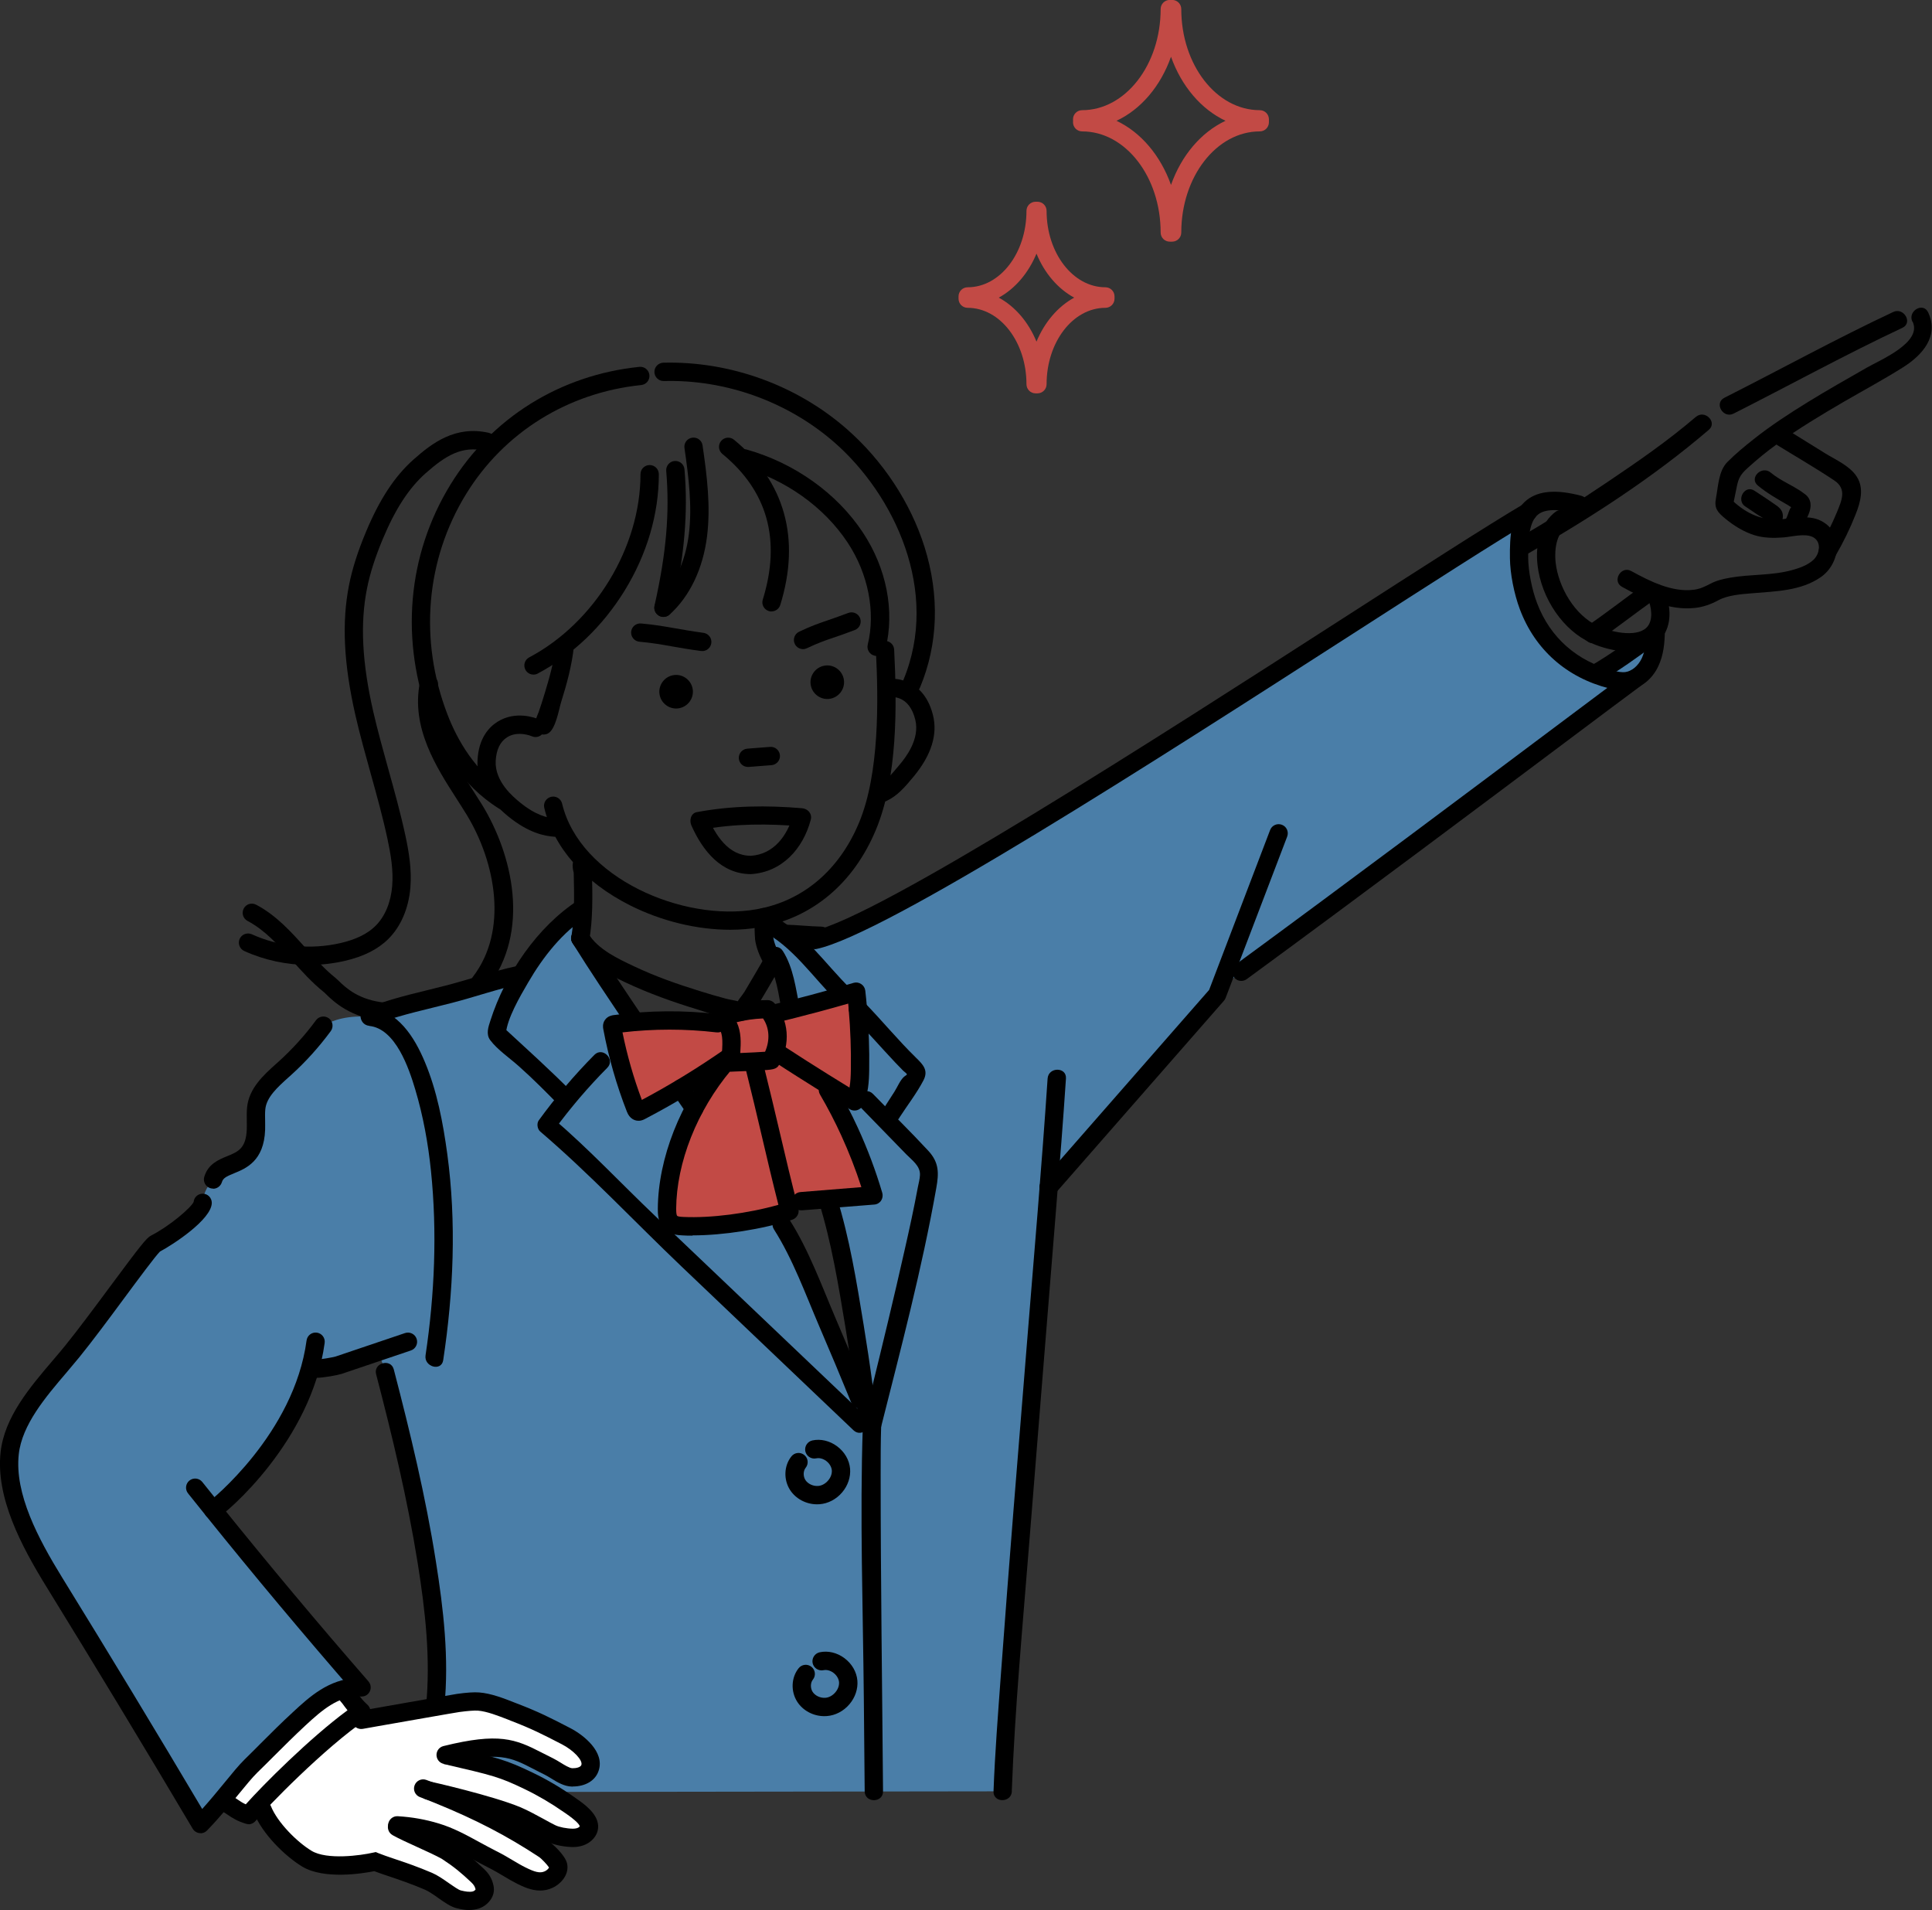 <?xml version="1.0" encoding="UTF-8"?>
<svg id="_レイヤー_2" data-name="レイヤー 2" xmlns="http://www.w3.org/2000/svg" viewBox="0 0 227.5 224.87">
  <rect x="0" y="0" width="227.5" height="224.87" fill="#333333" stroke="none"/>
  <defs>
    <style>
      .cls-1, .cls-2, .cls-3, .cls-4 {
        stroke-width: 0px;
      }

      .cls-2 {
        fill: #4a7ea8;
      }

      .cls-3 {
        fill: #c24a45;
      }

      .cls-4 {
        fill: #fff;
      }
    </style>
  </defs>
  <g id="_定規" data-name="定規">
    <polygon class="cls-4" points="40.82 199.09 43.18 202.39 55.99 200.78 68.15 205.59 69.72 208.48 68.03 209.57 64.9 208.36 61.17 206.56 58.28 206.08 56.11 206.2 56.48 207.16 61.17 209.69 67.79 213.06 69.24 215.47 67.07 217.15 63.46 215.23 61.65 214.86 64.66 218.12 65.75 220.76 64.18 221.73 60.81 220.28 56.11 217.39 53.83 217.15 55.27 219.92 56.96 222.45 55.51 224.02 52.5 222.69 47.81 220.52 44.44 219.32 39.86 220.04 34.8 218.24 32.27 214.74 30.73 213.06 29.14 214.14 26.5 212.22 33.24 204.03 40.82 199.09"/>
    <g>
      <path class="cls-3" d="M85.19,119.5c1.41-.33,3.78-.36,5.19-.7.27.34.3.24.57.58,3.97-1.16,5.9-1.52,9.87-2.67.95,4.41.69,8.65-.2,12.95-2.06-1-1.83-1.4-3.89-2.4,1.42,2.08,2.24,3.48,3.63,6.51,1.13,2.47,1.89,4.89,2.5,6.95-3.65.21-5.62.47-9.27.68-.03.61-.6.56-.63,1.18-9.94,2.36-14.28,1.47-14.28,1.47-.83-.14.32-9.97,5.09-17.79-2.58,1.39-6,2.84-8.58,4.23-1.16-3.19-2.01-6.22-2.79-9.93,4.17-.69,7.74-.23,12.09.13.24-.4.48-.8.72-1.19Z"/>
      <path class="cls-2" d="M118.06,210.89c-17.54.02-35.07.05-52.61.07-3.52-1.39-7.04-2.79-10.57-4.18,1.81-.15,3.62-.29,5.43-.44,2.05,1.08,4.11,2.15,6.16,3.23,1.13.83,2.67.44,3.23-.59.48-.88.18-2.13-.8-2.8-4.19-1.95-8.38-3.9-12.57-5.86-1.66.37-3.32.73-4.97,1.1.07-4.06-.06-8.45-.49-13.11-1.04-11.45-3.57-21.29-6.3-29.19-2.47.66-4.94,1.33-7.41,1.99-.92,2.14-2.14,4.55-3.79,7.08-2.76,4.23-5.78,7.36-8.29,9.58,5.76,6.89,11.53,13.78,17.29,20.67-1.09.26-2.75.76-4.57,1.74-2.27,1.21-3.99,2.74-8.25,7.73-1.58,1.85-3.59,4.26-5.85,7.17-3.28-6.31-6.35-11.19-8.53-14.45-1.78-2.66-7.46-11-12.27-20.83-.9-1.84-2.2-4.62-1.81-8.09.44-3.85,2.73-6.45,4.12-8.07,3.3-3.85,7.55-9.25,13.06-17.22,1.17-.19,2.79-.64,4.04-1.93,1.82-1.88.99-3.62,2.78-5.63,1.95-2.19,3.99-1.3,4.92-3.17.95-1.9-.93-3.3-.07-5.87.35-1.04.75-1.1,2.97-3.49,3.49-3.75,3.45-4.61,5.16-5.59,1.08-.61,2.89-1.29,5.73-1,5.79-1.5,11.58-2.99,17.38-4.49.48-1.18,1.34-2.91,2.87-4.66,1.49-1.7,3.05-2.77,4.14-3.4-.01,1.08-.02,2.17-.04,3.25,2.21,3.29,4.42,6.57,6.62,9.86-.94.16-1.87.32-2.81.48.98,3.52,1.96,7.04,2.93,10.57,1.6-1.03,3.2-2.06,4.8-3.09.68.74,1.36,1.49,2.04,2.23-.81,1.4-1.74,3.35-2.37,5.78-.85,3.27-.83,6.1-.66,8,4.12-.38,8.23-.76,12.35-1.14,3.12,7.03,6.25,14.07,9.37,21.1.1-3.98-.09-8.7-.94-13.94-.55-3.37-1.28-6.42-2.07-9.12,1.8-.14,3.6-.29,5.41-.43-1.68-3.94-3.35-7.89-5.03-11.83.93.25,1.86.51,2.79.76.35-1.51.64-3.32.74-5.36.15-2.99-.16-5.57-.56-7.55-2.56.7-5.13,1.4-7.69,2.11.04-.9,0-2.71-1.04-4.57-.46-.81-.99-1.43-1.44-1.87-.23-1.05-.46-2.1-.69-3.15,2.77.37,5.54.73,8.31,1.1,3.04-1.62,6.09-3.27,9.15-4.95,25.95-14.25,50.08-29.42,72.49-45.12-.22.52-3.21,7.98,1.2,14.11,2.27,3.16,5.41,4.42,6.79,4.89,2.46-1.51,4.91-3.01,7.37-4.52-1.65,3.6-1.81,4.51-1.61,4.62.15.09.53-.28.51-.29-.09-.14-26.5,19.42-50.26,37.05-.24.59-.49,1.17-.73,1.76-6.55,7.14-13.11,14.28-19.66,21.43-1.81,23.85-3.62,47.69-5.43,71.54Z"/>
      <path class="cls-1" d="M86.04,126.17c-.28,0-.56-.11-.76-.31-.21-.21-.33-.5-.32-.8.01-.37.03-.73.05-1.07.1-1.55.12-2.46-.55-3.25-.39-.45-.33-1.13.12-1.52.03-.02.05-.04.08-.06.11-.31.37-.57.71-.67,1.62-.48,3.3-.74,5-.75.32,0,.61.13.82.36,1.7,1.92,1.93,4.82.57,7.23-.33.59-.75.61-2.5.7-.9.05-1.98.09-2.77.12l-.4.02s-.03,0-.04,0ZM86.75,120.34c.55,1.17.5,2.41.42,3.63.97-.04,2.24-.1,2.92-.15.6-1.36.51-2.82-.24-3.92-1.05.04-2.09.19-3.11.44Z"/>
      <path class="cls-1" d="M100.62,130.74c-.2,0-.39-.05-.56-.16-2.04-1.24-4.11-2.52-6.16-3.83-1.06-.67-2.02-1.29-2.95-1.9-.5-.33-.64-.99-.31-1.49.33-.5.99-.64,1.49-.31.92.6,1.88,1.22,2.93,1.89,1.65,1.05,3.32,2.09,4.97,3.1.12-.66.15-1.4.16-2.11.04-2.36-.05-4.74-.25-7.07-.02-.24-.04-.47-.06-.71-.06.02-.12.03-.18.05-2.04.59-4.17,1.16-6.31,1.7-.72.18-1.45.36-2.17.53-.58.14-1.16-.22-1.3-.79-.14-.58.22-1.16.79-1.3.72-.17,1.43-.35,2.15-.53,2.12-.53,4.22-1.1,6.24-1.69.47-.13.94-.27,1.41-.41.3-.09.63-.04.9.14.27.18.44.46.48.78.08.65.14,1.34.2,2.04.21,2.41.3,4.86.26,7.29-.02,1.35-.1,2.89-.76,4.19-.14.27-.38.47-.67.55-.1.03-.2.04-.29.04Z"/>
      <path class="cls-1" d="M75.2,131.94s-.08,0-.13,0c-.33-.03-.92-.21-1.25-1.06-1.23-3.14-2.16-6.41-2.78-9.72-.03-.16-.12-.64.2-1.09.33-.47.83-.53.99-.56,4.11-.56,8.28-.6,12.4-.11.59.07,1.01.61.94,1.2-.07.59-.61,1.01-1.2.94-3.67-.43-7.39-.43-11.07,0,.55,2.71,1.31,5.37,2.28,7.95,3.33-1.77,6.58-3.76,9.67-5.91.49-.34,1.16-.22,1.5.27.34.49.22,1.16-.27,1.5-3.37,2.34-6.92,4.5-10.56,6.4-.12.06-.39.2-.74.2Z"/>
      <path class="cls-1" d="M94.33,142.49c-.56,0-1.03-.43-1.07-.99-.05-.59.39-1.11.99-1.16l7.18-.58c-.67-2.08-1.47-4.12-2.37-6.09-.75-1.64-1.59-3.26-2.5-4.81-.3-.51-.13-1.17.39-1.47.51-.3,1.17-.13,1.47.39.94,1.62,1.82,3.3,2.6,5,1.13,2.46,2.1,5.04,2.87,7.65.09.31.04.65-.14.92-.18.27-.48.44-.8.46l-8.53.68s-.06,0-.09,0Z"/>
      <path class="cls-1" d="M81.54,145.47c-.4,0-.79,0-1.17-.03-.5-.02-1.44-.07-2.13-.74-.79-.76-.78-1.86-.78-2.39.04-5.95,2.65-12.57,6.98-17.72.38-.46,1.06-.51,1.52-.13.46.38.51,1.06.13,1.52-4.01,4.77-6.43,10.88-6.47,16.34,0,.63.08.78.12.82.05.05.22.11.74.13,3.22.15,7.59-.41,11.18-1.43-.69-2.71-1.32-5.37-1.97-8.16-.58-2.47-1.18-5.02-1.83-7.61-.14-.58.21-1.16.78-1.31.58-.15,1.16.21,1.31.78.65,2.6,1.26,5.16,1.84,7.64.73,3.13,1.43,6.08,2.22,9.11.14.55-.17,1.12-.71,1.3-3.57,1.14-8.13,1.85-11.74,1.85Z"/>
      <g>
        <path class="cls-1" d="M103.23,77.22c-.08,0-.17,0-.26-.03-.58-.14-.93-.73-.79-1.3.94-3.86.06-8.35-2.38-12.03-2.77-4.18-7.32-7.42-12.48-8.87-.57-.16-.91-.76-.74-1.33.16-.57.76-.91,1.33-.74,5.65,1.59,10.64,5.15,13.69,9.76,2.8,4.23,3.78,9.24,2.67,13.74-.12.49-.56.82-1.05.82Z"/>
        <path class="cls-1" d="M90.85,71.99c-.11,0-.21-.02-.32-.05-.57-.18-.89-.78-.71-1.35,2.17-7.01.57-12.78-4.76-17.15-.46-.38-.53-1.06-.15-1.52.38-.46,1.06-.53,1.52-.15,5.99,4.91,7.87,11.64,5.45,19.45-.14.46-.57.76-1.03.76Z"/>
        <path class="cls-1" d="M78.13,72.63c-.3,0-.59-.12-.8-.36-.4-.44-.36-1.12.08-1.52,1.98-1.78,3.3-4.58,3.71-7.89.4-3.26-.02-6.64-.52-10.11-.09-.59.32-1.14.91-1.22.59-.09,1.14.32,1.22.91.53,3.62.96,7.16.53,10.68-.47,3.82-2.04,7.1-4.41,9.23-.21.18-.46.28-.72.28Z"/>
        <path class="cls-1" d="M78.13,72.63c-.08,0-.16,0-.24-.03-.58-.13-.95-.71-.82-1.29,1.39-6.18,1.8-10.93,1.38-15.87-.05-.59.39-1.12.98-1.17.59-.05,1.12.39,1.17.98.44,5.11,0,10.21-1.42,16.53-.11.5-.56.84-1.05.84Z"/>
        <path class="cls-1" d="M62.82,79.42c-.39,0-.76-.21-.95-.57-.28-.53-.08-1.18.45-1.46,7.72-4.09,13.1-12.96,13.1-21.56,0-.6.48-1.08,1.08-1.08s1.08.48,1.08,1.08c0,4.68-1.39,9.41-4.02,13.69-2.59,4.21-6.13,7.59-10.23,9.77-.16.09-.33.13-.5.13Z"/>
        <path class="cls-1" d="M107.35,81.61c-.14,0-.28-.03-.42-.08-.55-.23-.81-.86-.58-1.41,4.41-10.54-1.1-21.91-8.08-28.02-5.49-4.8-12.81-7.44-20.1-7.24-.6.01-1.09-.45-1.11-1.05-.02-.59.45-1.09,1.05-1.11,7.82-.2,15.68,2.63,21.57,7.78,4.27,3.73,7.53,8.67,9.18,13.89,1.8,5.72,1.62,11.45-.53,16.58-.17.41-.57.66-.99.66Z"/>
        <path class="cls-1" d="M59.29,95.33c-.19,0-.39-.05-.57-.16-4.42-2.76-6.81-7.12-8.03-10.29-3.61-9.38-2.75-19.52,2.36-27.84,4.82-7.85,12.93-12.9,22.24-13.85.59-.06,1.12.37,1.18.96.06.59-.37,1.12-.96,1.18-8.64.89-16.16,5.57-20.63,12.84-4.75,7.74-5.55,17.2-2.19,25.94,1.1,2.87,3.24,6.8,7.16,9.24.51.31.66.98.35,1.48-.2.33-.56.51-.92.51Z"/>
        <path class="cls-1" d="M36.41,113.6c-2.63,0-5.25-.55-7.65-1.64-.54-.25-.78-.88-.54-1.43.25-.54.88-.78,1.43-.54,3.26,1.48,6.98,1.84,10.47,1.03,1.81-.42,3.15-1.08,4.1-2.02,1.1-1.09,1.8-2.75,1.96-4.66.16-1.87-.17-3.78-.55-5.56-.55-2.57-1.27-5.17-1.97-7.68-.62-2.24-1.27-4.55-1.8-6.86-1.39-6.09-1.63-10.97-.76-15.36.38-1.92,1.03-3.96,1.98-6.23,1.61-3.86,3.39-6.57,5.59-8.53,2.24-1.99,4.95-4.04,8.87-3.17.58.13.95.7.82,1.29-.13.58-.7.95-1.29.82-2.66-.59-4.57.54-6.98,2.68-1.95,1.74-3.55,4.2-5.03,7.75-.89,2.13-1.5,4.04-1.85,5.82-.81,4.08-.58,8.67.74,14.46.52,2.26,1.16,4.55,1.77,6.76.71,2.54,1.44,5.17,2.01,7.81.42,1.94.77,4.04.59,6.19-.21,2.43-1.13,4.56-2.59,6.01-1.23,1.22-2.91,2.07-5.12,2.58-1.38.32-2.79.48-4.2.48Z"/>
        <path class="cls-1" d="M56.51,116.77c-.23,0-.46-.07-.66-.23-.47-.36-.56-1.04-.19-1.51,4.24-5.47,2.69-13.56-.73-19.15-.35-.58-.73-1.16-1.13-1.79-2.42-3.76-5.43-8.44-4.35-13.77.12-.58.69-.96,1.27-.84.58.12.96.69.84,1.27-.91,4.47,1.72,8.56,4.05,12.17.41.63.79,1.23,1.16,1.83,3.53,5.76,5.8,14.88.59,21.59-.21.27-.53.42-.85.42Z"/>
        <path class="cls-1" d="M45.33,120.21s-.06,0-.1,0c-3.94-.35-5.97-2.32-6.84-3.17-.11-.11-.22-.22-.28-.26-1.39-1.12-2.61-2.48-3.6-3.58l-.13-.14c-1.65-1.84-3.2-3.57-5.23-4.64-.53-.28-.73-.93-.45-1.46.28-.53.93-.73,1.46-.45,2.37,1.24,4.13,3.21,5.83,5.1l.13.14c1.19,1.32,2.18,2.41,3.34,3.34.13.11.26.23.43.39.82.8,2.36,2.28,5.54,2.57.59.05,1.03.58.98,1.17-.05.56-.52.98-1.07.98Z"/>
        <path class="cls-1" d="M85.98,109.46c-3.88,0-8.09-1.01-11.8-2.88-5.39-2.72-8.97-6.79-10.09-11.47-.14-.58.22-1.16.8-1.3.58-.14,1.16.22,1.3.8,2.09,8.75,14.23,13.96,22.88,12.44,5.45-.96,9.75-4.58,12.09-10.21,2.41-5.79,2.28-14.34,1.98-20.26-.03-.59.43-1.1,1.02-1.13.6-.02,1.1.43,1.13,1.02.34,6.65.41,15.07-2.14,21.2-2.63,6.33-7.5,10.41-13.7,11.5-1.1.19-2.26.29-3.45.29Z"/>
        <path class="cls-1" d="M65.38,98.51s-.05,0-.08,0c-1.19-.09-3.04-.43-5.47-2.41-2.51-2.05-3.72-4.27-3.6-6.61.13-2.58,1.34-3.88,2.34-4.51,2.15-1.36,4.48-.47,4.92-.28.55.24.8.87.56,1.42-.24.55-.87.8-1.42.56-.07-.03-1.64-.69-2.92.12-.82.52-1.27,1.46-1.34,2.79-.12,2.44,2.09,4.24,2.81,4.84,1.93,1.58,3.29,1.86,4.26,1.93.59.04,1.04.56,1,1.15-.04.57-.51,1-1.07,1Z"/>
        <path class="cls-1" d="M103.92,94.39c-.41,0-.79-.23-.98-.62-.25-.54-.02-1.18.52-1.43.84-.39,1.43-1.05,2.5-2.35.6-.72,2.41-2.93,1.81-5.29-.33-1.3-.95-2.13-1.86-2.48-.41-.16-.85-.2-1.31-.14-.59.08-1.13-.33-1.21-.92-.08-.59.33-1.13.92-1.21.83-.11,1.62-.02,2.38.27,1.1.42,2.54,1.45,3.17,3.96.57,2.27-.18,4.69-2.23,7.19-1.14,1.38-1.98,2.33-3.25,2.93-.15.07-.3.1-.46.1Z"/>
        <path class="cls-1" d="M65.43,76.07c-.2,1.87-.74,3.73-1.28,5.53-.23.75-.46,1.49-.72,2.23-.1.27-.25.57-.31.85-.07.37-.19.05.28-.17-1.26.58-.16,2.44,1.09,1.86.94-.44,1.33-2.9,1.59-3.73.67-2.14,1.27-4.33,1.5-6.57.15-1.38-2.01-1.37-2.16,0h0Z"/>
      </g>
      <g>
        <path class="cls-1" d="M79.4,79.47c1.08-.12,2.06.67,2.18,1.75.12,1.08-.67,2.06-1.75,2.18-1.08.12-2.06-.67-2.18-1.75-.12-1.08.67-2.06,1.75-2.18Z"/>
        <path class="cls-1" d="M97.2,78.35c1.08-.12,2.06.67,2.18,1.75.12,1.08-.67,2.06-1.75,2.18s-2.06-.67-2.18-1.75c-.12-1.08.67-2.06,1.75-2.18Z"/>
        <path class="cls-1" d="M88.07,90.29c-.56,0-1.03-.43-1.07-.99-.05-.59.4-1.11.99-1.16l2.69-.21c.59-.05,1.11.4,1.16.99.05.59-.4,1.11-.99,1.16l-2.69.21s-.06,0-.09,0Z"/>
        <path class="cls-1" d="M88.42,102.91c3.67-.23,6.14-2.98,7.05-6.4.19-.72-.35-1.31-1.04-1.36-4.16-.35-8.26-.31-12.37.46-.75.14-.9,1.01-.64,1.58,1.31,2.95,3.5,5.71,7,5.72,1.39,0,1.39-2.15,0-2.16-2.69,0-4.16-2.46-5.14-4.65-.21.53-.43,1.06-.64,1.58,3.92-.74,7.84-.72,11.79-.39-.35-.45-.69-.91-1.04-1.36-.65,2.43-2.28,4.65-4.97,4.82-1.38.09-1.39,2.24,0,2.16Z"/>
        <path class="cls-1" d="M82.7,76.64s-.09,0-.14,0c-1.38-.18-2.41-.36-3.42-.54-1.26-.22-2.34-.42-3.84-.55-.59-.05-1.03-.58-.98-1.17.05-.59.57-1.03,1.17-.98,1.59.14,2.77.35,4.02.57.98.17,1.99.35,3.32.53.59.08,1.01.62.93,1.21-.07.54-.53.94-1.07.94Z"/>
        <path class="cls-1" d="M94.56,76.42c-.4,0-.79-.23-.97-.61-.26-.54-.03-1.18.51-1.44,1.4-.67,2.24-.95,3.3-1.32.66-.23,1.42-.48,2.49-.89.56-.21,1.18.07,1.39.62.21.56-.07,1.18-.62,1.39-1.11.42-1.88.69-2.57.92-1.03.35-1.78.61-3.06,1.22-.15.07-.31.11-.46.11Z"/>
      </g>
      <path class="cls-1" d="M225.22,37.87c1.15,2.46-3.81,4.5-5.41,5.42-2.33,1.33-4.66,2.65-6.95,4.06-2.19,1.35-4.35,2.76-6.37,4.36-1.06.84-2.13,1.72-3.09,2.69-1.04,1.05-1.07,2.85-1.34,4.26-.23,1.19.19,1.64,1.09,2.39,1.02.84,2.19,1.57,3.45,1.96,1.1.34,2.28.35,3.42.26.99-.08,2.52-.51,3.45-.04,1.07.54.81,1.98.08,2.67-.68.64-1.66.98-2.54,1.22-2.35.65-4.87.47-7.27.89-.84.15-1.59.32-2.33.71-.64.33-1.22.62-1.95.71-2.57.33-5.2-1.01-7.37-2.2-1.21-.67-2.3,1.19-1.09,1.86,2.57,1.42,5.58,2.82,8.6,2.48.99-.11,1.87-.43,2.74-.9,1.12-.61,2.7-.72,4.05-.83,2.72-.23,5.67-.27,8.01-1.89,2.27-1.57,2.79-5.25.02-6.64-1.53-.77-3.41-.22-5.03-.16-2.24.09-4.1-.91-5.65-2.48.09.35.18.7.28,1.05.17-.82.33-1.63.5-2.45.21-1.05.49-1.46,1.29-2.19,1.1-1,2.25-1.94,3.46-2.81,2.51-1.81,5.17-3.41,7.83-4.96,2.33-1.35,4.71-2.63,6.98-4.06,2.28-1.43,4.28-3.67,2.97-6.47-.59-1.26-2.45-.16-1.86,1.09h0Z"/>
      <path class="cls-1" d="M216.18,65.36c.88-1.53,1.66-3.11,2.31-4.76.57-1.43,1.06-3.09.14-4.5-.81-1.25-2.44-1.95-3.66-2.7-1.65-1.02-3.3-2.05-4.95-3.07-1.18-.73-2.27,1.13-1.09,1.86,2.35,1.45,4.76,2.84,7.06,4.37,1.52,1.01.87,2.38.29,3.8-.56,1.35-1.22,2.65-1.95,3.91-.7,1.2,1.17,2.29,1.86,1.09h0Z"/>
      <path class="cls-1" d="M222.93,36.73c-6.73,3.16-13.25,6.75-19.88,10.1-1.24.63-.15,2.49,1.09,1.86,6.63-3.35,13.15-6.94,19.88-10.1,1.25-.59.16-2.45-1.09-1.86h0Z"/>
      <path class="cls-1" d="M199.69,49.08c-3.25,2.79-6.8,5.24-10.35,7.63-3.52,2.37-7.1,4.68-10.8,6.78-1.21.69-.12,2.55,1.09,1.86,7.5-4.27,15.02-9.12,21.59-14.75,1.05-.9-.48-2.42-1.52-1.52h0Z"/>
      <path class="cls-1" d="M211.77,62.68c.5-.58.91-1.43,1.2-2.14.36-.86.37-1.75-.41-2.35-1.25-.98-2.82-1.52-4.05-2.55-1.06-.89-2.59.63-1.52,1.52,1.08.9,2.31,1.59,3.52,2.29.21.12.43.3.66.39.05.02.16.14.21.13-.13.01-.08-.55-.34-.38-.39.25-.49,1.21-.79,1.56-.91,1.04.61,2.57,1.52,1.52h0Z"/>
      <path class="cls-1" d="M193.65,68.79c-2.24,1.6-4.42,3.31-6.69,4.87-1.13.78-.06,2.65,1.09,1.86,2.27-1.57,4.44-3.27,6.69-4.87,1.12-.8.04-2.67-1.09-1.86h0Z"/>
      <path class="cls-1" d="M205.53,59.63c.44.3.89.6,1.33.9.4.27.9.51,1.24.85-.11-.25-.21-.51-.32-.76,0,.18-.08.34-.16.49-.59,1.08.79,2.15,1.69,1.31.01,0,.02-.02.03-.03,1.01-.95-.51-2.48-1.52-1.52-.01,0-.02.02-.03.03.56.44,1.13.87,1.69,1.31.23-.43.45-.93.46-1.43.01-.58-.3-.95-.76-1.27-.84-.6-1.71-1.16-2.57-1.73-1.15-.78-2.23,1.09-1.09,1.86h0Z"/>
      <path class="cls-1" d="M191.12,81.28c-.6,0-1.15-.12-1.64-.24-4.99-1.26-8.73-4.56-10.51-9.31-.69-1.84-1.15-4.21-1.17-6.02-.03-2.54.1-5.37,2.01-6.86,1.4-1.09,3.49-1.25,6.4-.48.58.15.92.74.77,1.32s-.74.92-1.32.77c-2.18-.57-3.71-.54-4.53.1-1.08.84-1.2,2.96-1.18,5.14.02,1.56.43,3.69,1.04,5.29,1.53,4.06,4.73,6.89,9.02,7.97.44.11.95.22,1.39.16.75-.1,1.5-.73,1.92-1.61.46-.98.54-2.14.56-3.15,0-.59.49-1.06,1.08-1.06,0,0,.01,0,.02,0,.6,0,1.07.5,1.06,1.1-.02,1.24-.13,2.69-.77,4.04-.73,1.55-2.11,2.63-3.58,2.82-.19.02-.37.04-.55.04Z"/>
      <path class="cls-1" d="M95.92,111.74c-.5,0-.95-.35-1.05-.86-.12-.58.25-1.15.84-1.27,7.68-1.6,40.65-22.8,62.47-36.84,9.13-5.87,17.02-10.95,21.16-13.39.51-.3,1.17-.13,1.48.38.3.51.13,1.17-.38,1.48-4.11,2.42-11.98,7.48-21.09,13.34-23.27,14.96-55.13,35.46-63.2,37.14-.07.02-.15.02-.22.02Z"/>
      <path class="cls-1" d="M123.47,140.85c-.25,0-.51-.09-.71-.27-.45-.39-.49-1.07-.1-1.52l19.72-22.52,7.18-18.82c.21-.56.84-.83,1.39-.62.56.21.83.84.62,1.39l-7.25,19c-.05.12-.11.23-.2.33l-19.84,22.66c-.21.24-.51.37-.81.37Z"/>
      <path class="cls-1" d="M146.17,115.48c-.33,0-.66-.15-.87-.44-.35-.48-.25-1.15.23-1.51,13.3-9.75,27.82-20.63,37.43-27.83,4.39-3.29,7.56-5.66,8.96-6.69.48-.35,1.15-.25,1.51.23.35.48.25,1.15-.23,1.51-1.39,1.02-4.56,3.4-8.94,6.68-9.61,7.2-24.14,18.09-37.45,27.84-.19.14-.42.21-.64.21Z"/>
      <path class="cls-1" d="M191.8,76.7c-1.63,0-3.3-.49-4.43-1-3.26-1.44-5.86-5.21-6.32-9.17-.31-2.69.47-5.03,2.11-6.27.47-.36,1.15-.27,1.51.21.36.47.27,1.15-.21,1.51-1.52,1.15-1.36,3.59-1.27,4.31.32,2.73,2.16,6.16,5.05,7.45,1.8.8,4.79,1.32,5.8-.03.56-.75.53-2.07-.08-3.46-.24-.54,0-1.18.55-1.42.54-.24,1.18,0,1.42.55.94,2.12.87,4.22-.17,5.61-.95,1.27-2.44,1.71-3.96,1.71Z"/>
      <path class="cls-1" d="M187.89,80.38c-.37,0-.73-.19-.93-.54-.3-.51-.13-1.17.39-1.47,2.17-1.27,4.25-2.76,5.99-4.06.48-.35,1.15-.25,1.51.22.35.48.25,1.15-.22,1.51-1.79,1.33-3.93,2.87-6.19,4.19-.17.1-.36.15-.54.15Z"/>
      <path class="cls-1" d="M92.46,111.02c1.43.03,2.84.2,4.26.23,1.39.03,1.39-2.12,0-2.16-1.43-.03-2.84-.2-4.26-.23-1.39-.03-1.39,2.12,0,2.16h0Z"/>
      <g>
        <path class="cls-1" d="M67.45,128.67c-2.65-2.69-5.43-5.18-8.2-7.74.11.25.21.51.32.76.14-1.76,1.63-4.33,2.62-6.02,1.77-3.04,4.03-5.92,7.01-7.84,1.16-.75.08-2.62-1.09-1.86-4.85,3.13-8.61,8.7-10.36,14.17-.25.77-.55,1.62-.02,2.32.86,1.14,2.3,2.11,3.37,3.07,1.68,1.49,3.25,3.08,4.82,4.68.98.99,2.5-.54,1.52-1.52h0Z"/>
        <path class="cls-1" d="M102.03,166.84c-8.31-7.91-16.62-15.83-24.94-23.74-4-3.81-7.75-7.83-11.96-11.43.06.44.11.87.17,1.31,1.89-2.58,3.96-5,6.21-7.27.98-.99-.55-2.51-1.52-1.52-2.38,2.4-4.56,4.98-6.55,7.71-.26.36-.17,1.02.17,1.31,5.83,4.98,11.09,10.6,16.64,15.89,5.38,5.12,10.76,10.24,16.14,15.37,1.37,1.3,2.74,2.61,4.11,3.91,1,.96,2.53-.57,1.52-1.52h0Z"/>
        <path class="cls-1" d="M102.31,164.54c-1.26-3.09-2.56-6.16-3.87-9.23-1.66-3.88-3.17-8.08-5.44-11.66-.74-1.17-2.61-.09-1.86,1.09,2.22,3.49,3.7,7.6,5.32,11.38,1.28,2.98,2.54,5.98,3.77,8.99.52,1.27,2.6.71,2.08-.57h0Z"/>
        <path class="cls-1" d="M67.41,111.01c2.07,3.33,4.27,6.58,6.45,9.84.77,1.15,2.64.07,1.86-1.09-2.19-3.25-4.39-6.51-6.45-9.84-.73-1.18-2.6-.09-1.86,1.09h0Z"/>
        <path class="cls-1" d="M79.21,128.7c.54.78,1.08,1.56,1.62,2.34.33.48.94.7,1.47.39.47-.28.72-.99.39-1.47-.54-.78-1.08-1.56-1.62-2.34-.33-.48-.95-.7-1.47-.39-.47.28-.72.99-.39,1.47h0Z"/>
        <path class="cls-1" d="M101.6,167.87c-.36,10.7.02,21.46.12,32.16.03,3.62.07,7.24.1,10.86.01,1.39,2.17,1.39,2.16,0-.1-12.41-.28-24.83-.28-37.24,0-1.93,0-3.86.06-5.79.05-1.39-2.11-1.39-2.16,0h0Z"/>
        <path class="cls-1" d="M96.41,141.45c1.5,4.8,2.32,9.84,3.14,14.79.38,2.3.74,4.61,1.05,6.93.15,1.1.41,2.28.37,3.4-.06,1.39,2.1,1.38,2.16,0,.05-1.16-.23-2.39-.38-3.54-.31-2.35-.67-4.7-1.05-7.04-.83-5.06-1.65-10.21-3.19-15.11-.41-1.32-2.5-.76-2.08.57h0Z"/>
        <path class="cls-1" d="M94.15,118.57c-.44-2.21-.73-4.66-1.96-6.6-.74-1.17-2.61-.09-1.86,1.09,1.12,1.76,1.35,4.07,1.74,6.08.27,1.36,2.35.78,2.08-.57h0Z"/>
        <path class="cls-1" d="M100.15,116.4c-3.02-2.94-5.55-6.83-9.43-8.73-1.24-.61-2.33,1.25-1.09,1.86,3.68,1.81,6.12,5.59,8.99,8.39.99.97,2.52-.55,1.52-1.52h0Z"/>
        <path class="cls-1" d="M105.89,131.6c.94-1.45,2.05-2.88,2.85-4.41.61-1.18-.04-1.85-.86-2.65-2.13-2.08-4.03-4.4-6.11-6.54-.97-1-2.49.53-1.52,1.52,1.77,1.82,3.43,3.72,5.17,5.57.31.33.62.65.94.97.09.09.39.29.42.4.03.1-.09.11-.32.3-.46.39-.81,1.26-1.14,1.77-.43.66-.85,1.32-1.28,1.99-.75,1.17,1.11,2.25,1.86,1.09h0Z"/>
        <path class="cls-1" d="M103.71,168.15c2.36-9.36,4.86-18.77,6.54-28.28.31-1.74.35-2.99-.93-4.38-2.11-2.28-4.35-4.47-6.52-6.7-.97-1-2.49.53-1.52,1.52,1.81,1.86,3.62,3.72,5.43,5.58.7.72,1.67,1.37,1.62,2.45-.02.47-.16.97-.25,1.43-.46,2.48-1,4.95-1.56,7.41-1.24,5.53-2.58,11.04-3.93,16.55-.32,1.28-.63,2.57-.96,3.85-.34,1.35,1.74,1.92,2.08.57h0Z"/>
        <path class="cls-1" d="M44.58,120.45c2.84-1.04,5.75-1.63,8.67-2.39,2.7-.7,5.34-1.63,8.07-2.22,1.35-.29.78-2.37-.57-2.08-2.72.59-5.37,1.51-8.07,2.22-2.92.76-5.83,1.35-8.67,2.39-1.29.47-.73,2.56.57,2.08h0Z"/>
        <path class="cls-1" d="M43.48,120.78c3.11.32,4.68,5.01,5.42,7.49.93,3.11,1.52,6.37,1.85,9.59.74,7.2.43,14.55-.64,21.7-.2,1.36,1.87,1.94,2.08.57,1.21-8,1.57-16.23.48-24.27-.5-3.67-1.21-7.45-2.66-10.88-1.2-2.86-3.16-6.02-6.53-6.37-1.38-.14-1.37,2.02,0,2.16h0Z"/>
        <path class="cls-1" d="M91.26,114.61c-.25,0-.5-.09-.7-.26-.14-.12-.33-.28-.43-.59,0-.01-.01-.02-.02-.04-.63-1.01-1.08-2.18-1.2-3.15v-.05c-.05-.6-.07-1.54-.05-2.56.01-.59.49-1.06,1.08-1.06,0,0,.01,0,.02,0,.6.01,1.07.5,1.06,1.1-.02.93,0,1.79.03,2.32.09.65.44,1.54.89,2.26.06.09.1.17.14.25.34.4.35.99,0,1.4-.21.25-.51.38-.82.38Z"/>
        <path class="cls-1" d="M68.34,111.54c-.06,0-.11,0-.17-.01-.59-.09-.99-.65-.89-1.24.09-.58.16-1.16.21-1.71.05-.56.08-1.14.09-1.72.04-1.35.01-2.73-.02-3.95,0-.18-.01-.21-.03-.27-.05-.18-.09-.38-.1-.78-.01-.59.46-1.09,1.05-1.1,0,0,.02,0,.02,0,.58,0,1.06.47,1.08,1.05,0,.17.01.21.03.27.05.18.1.38.1.79.03,1.24.06,2.65.02,4.06-.02.62-.05,1.23-.1,1.83-.05.61-.13,1.24-.23,1.88-.09.53-.54.91-1.06.91Z"/>
        <path class="cls-1" d="M90.1,112.61c-.81,1.4-1.62,2.8-2.45,4.18-.23.38-.88,1.06-.94,1.51-.08.49.64-.39.87-.21-.04-.03-.14-.02-.19-.04-.54-.26-1.3-.31-1.88-.47-1.05-.28-2.09-.58-3.13-.91-2.62-.81-5.22-1.72-7.7-2.9-1.89-.89-4.26-1.99-5.4-3.85-.72-1.18-2.59-.1-1.86,1.09,1.35,2.21,3.91,3.55,6.17,4.62,2.77,1.31,5.67,2.34,8.59,3.23,1.57.48,3.26,1.13,4.9,1.31,1.14.13,1.59-.92,2.12-1.77.95-1.55,1.86-3.13,2.77-4.71.7-1.2-1.17-2.29-1.86-1.09h0Z"/>
        <path class="cls-1" d="M96.21,177.1c-1.28,0-2.5-.64-3.18-1.69-.78-1.22-.72-2.85.16-3.95.37-.47,1.05-.54,1.51-.17.47.37.54,1.05.17,1.51-.3.37-.31,1.01-.03,1.44.29.45.9.74,1.49.7.44-.03.87-.27,1.19-.65.31-.36.46-.8.43-1.2-.04-.41-.29-.82-.67-1.1-.37-.27-.79-.38-1.17-.3-.58.12-1.15-.25-1.28-.83-.12-.58.25-1.15.83-1.28.98-.21,2.03.04,2.9.68.89.66,1.45,1.62,1.54,2.65.08.97-.25,1.98-.93,2.78-.69.82-1.67,1.33-2.67,1.4-.1,0-.19.01-.28.01Z"/>
        <path class="cls-1" d="M97.06,202.04c-1.28,0-2.5-.64-3.18-1.69-.78-1.22-.72-2.85.16-3.95.37-.47,1.05-.54,1.51-.17.47.37.54,1.05.17,1.51-.3.37-.31,1.01-.03,1.44.29.45.9.74,1.49.7.44-.03.87-.27,1.19-.65.31-.36.46-.8.43-1.2-.04-.41-.29-.82-.67-1.1-.37-.27-.79-.38-1.16-.3-.58.12-1.15-.25-1.28-.83-.12-.58.25-1.15.83-1.28.98-.21,2.03.04,2.9.68.89.66,1.45,1.62,1.54,2.65.08.97-.25,1.98-.93,2.78-.69.82-1.67,1.33-2.67,1.4-.1,0-.19.01-.28.01Z"/>
        <path class="cls-1" d="M52.32,200.96c.58-5.72-.1-11.53-1-17.18-1.2-7.61-3.01-15.11-4.95-22.56-.35-1.34-2.43-.77-2.08.57,1.91,7.31,3.68,14.67,4.88,22.14.9,5.6,1.56,11.36.99,17.03-.14,1.38,2.02,1.37,2.16,0h0Z"/>
      </g>
      <path class="cls-1" d="M119.14,210.89c.37-9.85,1.3-19.7,2.08-29.53,1.04-13.14,2.12-26.28,3.17-39.42.4-4.99.8-9.98,1.13-14.97.09-1.38-2.06-1.38-2.16,0-.7,10.46-1.61,20.92-2.45,31.37-1.05,12.97-2.11,25.93-3.06,38.91-.33,4.54-.69,9.09-.86,13.64-.05,1.39,2.1,1.38,2.16,0h0Z"/>
      <g>
        <path class="cls-1" d="M25.09,139.93c-.1,0-.2-.01-.3-.04-.57-.16-.9-.76-.74-1.33.44-1.52,1.69-2.03,2.69-2.44,1.3-.53,2.24-.91,2.32-3.2.01-.31,0-.63,0-.96,0-.5-.02-1.02.03-1.55.21-2.27,1.93-3.83,3.45-5.19l.28-.25c1.62-1.47,3.1-3.1,4.39-4.86.35-.48,1.03-.58,1.51-.23.48.35.58,1.03.23,1.51-1.38,1.87-2.95,3.62-4.68,5.18l-.28.25c-1.29,1.16-2.62,2.35-2.75,3.79-.04.42-.03.86-.02,1.32,0,.35.01.71,0,1.08-.13,3.68-2.26,4.55-3.66,5.12-.93.38-1.29.57-1.43,1.04-.14.47-.57.78-1.04.78Z"/>
        <path class="cls-1" d="M23.62,215.81s-.08,0-.13,0c-.33-.04-.63-.23-.8-.52-5.41-9.13-11.53-19.25-17.22-28.48-3-4.86-5.98-10.54-5.4-15.84.45-4.14,3.47-7.67,6.13-10.79.53-.62,1.03-1.21,1.5-1.79,1.42-1.75,3.43-4.45,5.2-6.84,3.69-4.98,4.37-5.83,4.89-6.09,2.18-1.11,4.71-3.28,5.01-3.96.05-.55.51-.97,1.07-.97h0c.6,0,1.07.49,1.07,1.08-.01,1.96-4.62,4.95-6.1,5.73-.51.49-2.56,3.26-4.22,5.5-1.78,2.41-3.81,5.14-5.26,6.92-.49.6-1,1.19-1.53,1.83-2.46,2.88-5.24,6.14-5.62,9.62-.51,4.66,2.29,9.93,5.09,14.48,5.45,8.83,11.28,18.46,16.51,27.28.96-1.07,1.85-2.15,2.65-3.13.89-1.09,1.67-2.04,2.33-2.69.64-.63,1.27-1.25,1.88-1.87,1.22-1.22,2.48-2.48,3.83-3.72,1.88-1.74,4.21-3.9,7.56-4.01.59,0,1.09.45,1.11,1.04.02.59-.45,1.09-1.04,1.11-2.36.08-4.12,1.54-6.17,3.44-1.31,1.22-2.51,2.41-3.77,3.67-.62.62-1.25,1.25-1.9,1.88-.58.57-1.32,1.47-2.17,2.51-1.09,1.33-2.33,2.85-3.74,4.3-.2.21-.48.33-.77.33ZM18.89,147.29h0,0ZM22.79,141.59h0s0,0,0,0ZM22.81,141.46h0s0,0,0,0Z"/>
        <path class="cls-1" d="M42.58,199.74c-.3,0-.6-.13-.81-.37-5.94-6.83-11.84-13.87-17.52-20.93l-.24-.3c-.62-.77-1.25-1.55-1.87-2.33-.37-.47-.29-1.14.17-1.51.47-.37,1.14-.29,1.51.17.62.78,1.24,1.55,1.86,2.32l.25.31c5.66,7.03,11.53,14.05,17.46,20.85.39.45.34,1.13-.1,1.52-.2.18-.46.26-.71.26Z"/>
        <path class="cls-1" d="M37.25,162.2c-.08,0-.16,0-.22-.01-.59-.07-1.01-.61-.94-1.2.07-.58.59-1,1.18-.94.36.02,1.93-.25,2.25-.35l8.17-2.76c.56-.19,1.18.11,1.37.68.19.56-.11,1.18-.68,1.37l-8.17,2.76c-.41.14-2.16.46-2.96.46ZM37.28,160.04s0,0,.01,0c0,0,0,0-.01,0Z"/>
        <path class="cls-1" d="M25.09,178.85c-.39,0-.76-.21-.95-.58-.27-.52-.08-1.16.43-1.44.24-.18,10.05-8.01,11.53-19.02.08-.59.62-1,1.21-.92.59.08,1,.62.92,1.21-1.56,11.57-11.61,20.08-12.64,20.62-.16.08-.33.12-.5.12ZM24.59,176.82s0,0-.02,0c0,0,.01,0,.02,0Z"/>
        <path class="cls-1" d="M29.29,214.76c-.1,0-.21-.02-.32-.05-1.08-.33-1.57-.66-2.37-1.2l-.22-.14c-.49-.33-.63-1-.3-1.49.33-.49,1-.63,1.49-.3l.22.15c.49.33.78.53,1.15.69,1.97-2.22,7.53-7.8,11.98-11.07-.13-.16-.23-.3-.34-.44-.16-.22-.3-.42-.56-.71-.4-.44-.36-1.12.08-1.52.44-.4,1.12-.36,1.52.08.33.37.53.64.7.88.23.32.42.57.96,1.07.24.22.37.54.35.87-.02.33-.2.63-.47.82-4.88,3.3-11.9,10.51-13.05,11.96-.21.26-.52.41-.84.41Z"/>
        <g>
          <path class="cls-1" d="M67.43,210.33s-.06,0-.08,0c-.93-.02-1.75-.53-2.48-.98-.26-.16-.51-.31-.71-.41-.5-.24-.93-.47-1.36-.69-2.69-1.39-4.04-2.08-10.07-.6-.58.14-1.16-.21-1.3-.79-.14-.58.21-1.16.79-1.3,6.52-1.61,8.45-.84,11.57.77.41.21.84.43,1.31.66.31.15.61.34.91.52.47.29,1.05.65,1.39.66.45.01.97-.11,1.06-.39.18-.55-.93-1.72-2.28-2.42-2.36-1.22-3.6-1.85-6.05-2.79l-.32-.13c-1.11-.43-2.48-.97-3.53-1.05-.43-.03-1.2.03-2.17.16-.4.05-6.85,1.19-9.61,1.67-1.05.18-1.76.31-1.8.32-.59.09-1.14-.31-1.23-.89-.09-.59.31-1.14.89-1.23.06,0,.75-.13,1.76-.31,5.57-.98,9.35-1.64,9.69-1.69,1.14-.16,2.02-.22,2.62-.17,1.38.1,2.92.7,4.16,1.19l.31.12c2.55.98,3.83,1.63,6.26,2.89,1.58.82,4.06,2.79,3.34,4.99-.37,1.17-1.54,1.88-3.07,1.88Z"/>
          <path class="cls-1" d="M67.5,217.45s-.04,0-.06,0c-.8-.01-2.05-.18-2.97-.62-.39-.19-.91-.47-1.46-.78-.84-.46-1.8-.99-2.53-1.29-2.94-1.22-9.59-2.77-10.25-2.91-.58-.12-.96-.69-.84-1.27.12-.58.69-.96,1.27-.84.07.01,7.3,1.64,10.64,3.03.83.35,1.84.9,2.74,1.39.52.29,1.02.56,1.35.72.47.23,1.34.4,2.07.41.32,0,.6-.07.74-.2.04-.04.06-.06.07-.08-.05-.21-.39-.65-1.71-1.56l-.18-.12c-1.49-1.04-3.04-1.95-4.6-2.7-2.99-1.44-3.73-1.61-9.55-2.96l.22-1.06.24-1.05-.24,1.05.27-1.04c5.89,1.37,6.8,1.58,10,3.12,1.67.8,3.32,1.77,4.9,2.88l.17.12c.95.66,2.54,1.76,2.64,3.21.03.47-.08,1.16-.78,1.79-.54.49-1.31.76-2.17.76ZM68.29,215.04h0,0Z"/>
          <path class="cls-1" d="M63.6,222.57c-1.07,0-2.03-.47-2.68-.79-.56-.28-1.05-.57-1.57-.88-.57-.34-1.16-.69-1.93-1.08-.68-.34-1.33-.7-1.96-1.04-1.49-.81-2.9-1.58-4.41-2.04-1.42-.43-2.84-.68-4.34-.77-.59-.04-1.05-.55-1.01-1.14.04-.59.55-1.05,1.14-1.01,1.68.1,3.27.38,4.84.86,1.72.52,3.22,1.34,4.81,2.21.61.33,1.25.68,1.9,1.01.84.42,1.49.81,2.06,1.15.51.3.94.56,1.43.8,1.05.52,1.69.73,2.28.45.26-.12.44-.33.49-.44-.21-.34-.91-1.07-1.19-1.25-3.8-2.5-7.43-4.39-12.15-6.31-.61-.25-1.24-.5-1.86-.73-.56-.21-.84-.83-.63-1.39.21-.56.83-.84,1.39-.63.64.24,1.29.49,1.92.75,4.85,1.97,8.6,3.92,12.52,6.5.42.27,1.9,1.61,2.12,2.57.29,1.23-.63,2.37-1.69,2.87-.5.24-1,.33-1.48.33Z"/>
          <path class="cls-1" d="M55.29,224.87c-.53,0-1.04-.1-1.53-.22-.68-.17-1.4-.67-2.16-1.21-.55-.39-1.12-.78-1.56-.97-1.61-.69-3.09-1.19-4.28-1.59-.64-.21-1.2-.41-1.69-.59-1.35.27-5.91,1.02-8.5-.55-2.01-1.22-4.68-3.84-5.67-6.31-.22-.55.05-1.18.6-1.4.55-.22,1.18.05,1.4.6.77,1.93,3.08,4.23,4.78,5.26,1.83,1.11,5.85.54,7.24.22l.33-.07.31.13c.49.2,1.14.42,1.88.67,1.23.41,2.76.93,4.44,1.65.65.28,1.31.74,1.95,1.19.49.34,1.15.81,1.44.88.5.12,1.03.22,1.42.11.16-.05.27-.16.31-.23-.07-.31-.17-.52-.54-.87-1.14-1.07-1.95-1.76-3.43-2.73-.72-.4-1.81-.9-2.87-1.38-1.12-.51-2.18-.99-2.93-1.41-.52-.29-.71-.95-.42-1.47.29-.52.95-.71,1.47-.42.68.38,1.74.86,2.77,1.33,1.11.51,2.26,1.03,3.06,1.47l.07.04c1.63,1.06,2.54,1.84,3.76,2.98.67.62,1.02,1.24,1.18,2.05.26,1.25-.72,2.35-1.8,2.68-.35.1-.69.15-1.03.15Z"/>
        </g>
      </g>
      <g>
        <path class="cls-3" d="M138.02,28.45h-.27c-.6,0-1.08-.48-1.08-1.08,0-6.56-4.14-11.9-9.24-11.9-.6,0-1.08-.48-1.08-1.08,0-.06,0-.11.01-.17,0-.05-.01-.11-.01-.17,0-.6.48-1.08,1.08-1.08,5.09,0,9.24-5.34,9.24-11.9,0-.6.48-1.08,1.08-1.08h.27c.6,0,1.08.48,1.08,1.08,0,6.56,4.14,11.9,9.24,11.9.6,0,1.08.48,1.08,1.08v.34c0,.6-.48,1.08-1.08,1.08-5.09,0-9.24,5.34-9.24,11.9,0,.6-.48,1.08-1.08,1.08ZM131.47,14.22c2.87,1.35,5.19,4.09,6.42,7.55,1.22-3.46,3.54-6.2,6.42-7.55-2.87-1.35-5.19-4.08-6.42-7.54-1.22,3.46-3.54,6.2-6.42,7.54Z"/>
        <path class="cls-3" d="M122.16,46.31h-.21c-.6,0-1.08-.48-1.08-1.08,0-4.96-3.11-8.99-6.92-8.99-.6,0-1.08-.48-1.08-1.08,0-.04,0-.09,0-.13,0-.04,0-.09,0-.13,0-.6.48-1.08,1.08-1.08,3.82,0,6.92-4.03,6.92-8.99,0-.6.48-1.08,1.08-1.08h.21c.6,0,1.08.48,1.08,1.08,0,4.96,3.11,8.99,6.92,8.99.6,0,1.08.48,1.08,1.08v.26c0,.6-.48,1.08-1.08,1.08-3.82,0-6.92,4.03-6.92,8.99,0,.6-.48,1.08-1.08,1.08ZM117.61,35.04c1.92,1.04,3.5,2.88,4.44,5.18.95-2.29,2.52-4.13,4.44-5.18-1.92-1.04-3.5-2.88-4.44-5.18-.95,2.29-2.52,4.13-4.44,5.18Z"/>
      </g>
    </g>
  </g>
</svg>